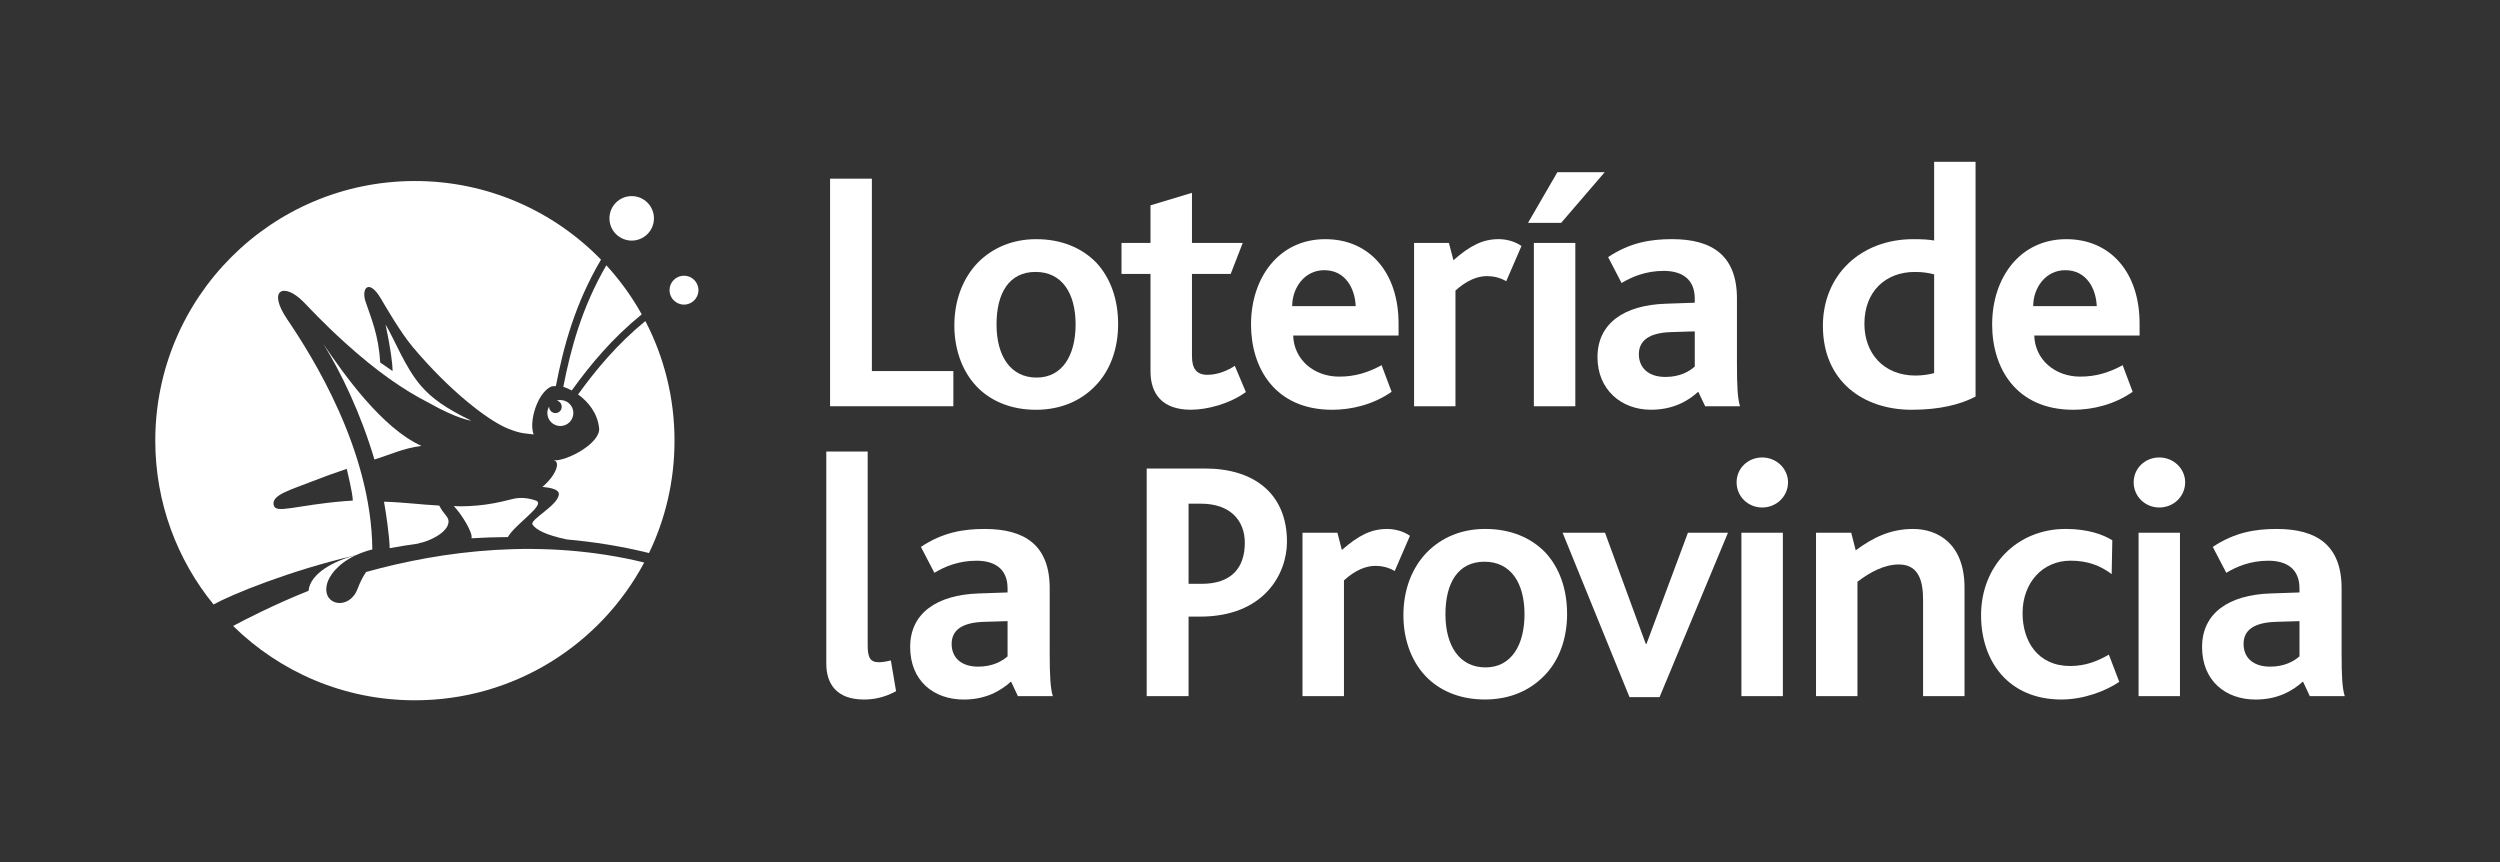 <?xml version="1.0" encoding="UTF-8"?><svg id="Layer_2" xmlns="http://www.w3.org/2000/svg" viewBox="0 0 1080 372.41"><rect x="0" y="0" width="1080" height="372.41" fill="#333333" stroke="none"/><defs><style>.cls-1{fill:none;}.cls-1,.cls-2{stroke-width:0px;}.cls-2{fill:#fff;}</style></defs><g id="Layer_1-2"><rect class="cls-1" width="1080" height="372.41"/><polygon class="cls-2" points="358.59 175.5 358.59 77.19 376.65 77.19 376.65 160.3 411.85 160.3 411.85 175.5 358.59 175.5"/><path class="cls-2" d="M464.66,140.17c0,13.26-5.67,22.94-16.86,22.94s-17.3-9.24-17.3-22.94,5.52-22.7,16.87-22.7,17.29,9.1,17.29,22.7M483.03,140c0-10.73-3.31-19.98-9.43-26.54-6.26-6.4-15.06-10.14-25.95-10.14-10.3,0-18.81,3.74-25.08,9.98-6.55,6.73-10.29,16.27-10.29,27.32s3.87,21.03,10.9,27.6c6.12,5.66,14.49,8.8,24.32,8.8,10.6,0,19.24-3.74,25.5-10.15,6.56-6.57,10.03-16.11,10.03-26.87Z"/><path class="cls-2" d="M514.49,177.01c-12.56,0-17.47-7.03-17.47-16.57v-42.09h-12.53v-13.41h12.53v-16.24l17.91-5.4v21.64h21.94l-5.22,13.41h-16.72v35.52c0,5.51,2.09,8.05,6.71,8.05s9.11-2.06,11.8-3.88l4.78,11.33c-7.32,5.23-16.88,7.63-23.73,7.63"/><path class="cls-2" d="M585.66,132.25h-27.44c0-7.76,5.21-15.53,13.87-15.53,9.12,0,13.27,7.9,13.57,15.53M604.18,144.94v-5.23c0-21.93-12.55-36.39-31.63-36.39-20.14,0-32.11,16.71-32.11,36.86,0,18.91,10.45,36.84,35.06,36.84,8.38,0,17.77-2.23,25.67-7.77l-4.32-11.48c-6.1,3.28-11.62,4.93-18.35,4.93-10.88,0-19.54-7.33-19.85-17.76h45.53Z"/><path class="cls-2" d="M650.69,121.49c-2.98-1.79-6.12-2.21-8.34-2.21-4.18,0-8.81,1.91-13.59,6.24v49.98h-17.88v-70.56h15.05l1.95,7.48c7.29-6.45,12.82-9.11,19.54-9.11,3.43,0,7.17,1.03,9.85,2.97l-6.58,15.21Z"/><path class="cls-2" d="M674.4,96.28h-14.3l12.69-21.9h20.45l-18.83,21.9ZM662.63,104.94h17.91v70.56h-17.91v-70.56Z"/><path class="cls-2" d="M732.13,158.36c-2.37,2.09-6.38,4.48-12.66,4.48-7.45,0-11.48-4.03-11.48-9.84s4.36-9.26,14.01-9.54l10.14-.31v15.22ZM751.7,175.5c-1.06-3.26-1.34-8.49-1.34-18.64v-27.9c0-18.49-10.6-25.65-28.03-25.65-9.4,0-18.23,1.5-27.62,7.76l5.81,11.19c4.5-2.7,10.47-5.24,18.21-5.24s13.4,3.45,13.4,11.94v1.81l-12.51.43c-18.05.6-29.51,8.49-29.51,23.12,0,13.88,10.15,22.68,23.09,22.68,9.41,0,15.83-3.59,20.44-7.77l2.99,6.26h15.06Z"/><path class="cls-2" d="M835.55,161.18c-2.09.61-5.23,1.06-8.05,1.06-13.73,0-22.08-9.55-22.08-22.38,0-13.87,9.07-22.38,21.77-22.38,3.88,0,5.96.46,8.36,1.04v42.67ZM853.44,171.33v-101.44h-17.89v34.01c-2.55-.45-5.37-.58-8.98-.58-22.8,0-39.08,15.52-39.08,37.45,0,23.84,17.33,36.25,38.35,36.25,12.09,0,20.88-2.23,27.6-5.69Z"/><path class="cls-2" d="M905.8,132.25h-27.46c0-7.76,5.23-15.53,13.88-15.53,9.11,0,13.28,7.9,13.58,15.53M924.3,144.94v-5.23c0-21.93-12.52-36.39-31.63-36.39-20.12,0-32.06,16.71-32.06,36.86,0,18.91,10.42,36.84,35.04,36.84,8.38,0,17.77-2.23,25.66-7.77l-4.32-11.48c-6.11,3.28-11.63,4.93-18.36,4.93-10.88,0-19.53-7.33-19.83-17.76h45.49Z"/><path class="cls-2" d="M373.22,302.19c-11.77,0-16.26-6.72-16.26-15.52v-91.6h17.88v83.7c0,5.23,1.07,7.31,4.78,7.31,1.2,0,2.71-.16,5.23-.77l2.25,13.28c-5.23,2.84-9.84,3.6-13.88,3.6"/><path class="cls-2" d="M435.27,283.55c-2.38,2.06-6.43,4.44-12.69,4.44-7.45,0-11.47-3.98-11.47-9.82s4.31-9.24,14.02-9.54l10.14-.3v15.23ZM454.82,300.72c-1.03-3.3-1.35-8.53-1.35-18.67v-27.89c0-18.51-10.61-25.65-28.06-25.65-9.38,0-18.19,1.5-27.58,7.75l5.83,11.19c4.45-2.68,10.42-5.22,18.18-5.22s13.43,3.4,13.43,11.94v1.77l-12.54.43c-18.04.62-29.54,8.54-29.54,23.13s10.14,22.7,23.14,22.7c9.38,0,15.81-3.6,20.44-7.78l2.96,6.31h15.09Z"/><path class="cls-2" d="M537.76,234.47c0,10.88-5.82,17.74-18.66,17.74h-5.64v-34.62h5.36c12.68,0,18.94,7.31,18.94,16.87M555.97,234.02c0-20.61-14.05-31.62-35.36-31.62h-25.24v98.33h18.09v-34.35h4.9c27.92,0,37.61-18.64,37.61-32.36Z"/><path class="cls-2" d="M602.51,246.67c-2.98-1.77-6.13-2.22-8.34-2.22-4.19,0-8.82,1.94-13.58,6.27v50h-17.91v-70.59h15.08l1.92,7.45c7.33-6.43,12.85-9.07,19.56-9.07,3.44,0,7.17,1.03,9.85,2.96l-6.57,15.2Z"/><path class="cls-2" d="M658.59,265.36c0,13.25-5.66,22.96-16.85,22.96s-17.31-9.25-17.31-22.96,5.54-22.7,16.86-22.7,17.3,9.1,17.3,22.7M676.98,265.19c0-10.74-3.29-19.97-9.42-26.55-6.27-6.44-15.07-10.14-25.96-10.14-10.3,0-18.79,3.7-25.06,9.99-6.58,6.72-10.27,16.24-10.27,27.3s3.86,21.02,10.86,27.56c6.12,5.69,14.48,8.83,24.33,8.83,10.58,0,19.24-3.74,25.52-10.14,6.56-6.56,10.01-16.11,10.01-26.86Z"/><polygon class="cls-2" points="716.93 301.15 703.94 301.15 675.04 230.13 693.36 230.13 710.98 278.17 711.28 278.17 729.19 230.13 746.49 230.13 716.93 301.15"/><path class="cls-2" d="M761.26,219.24c-6.12,0-11.05-4.78-11.05-10.87s4.94-10.75,11.05-10.75,11.17,4.77,11.17,10.75-4.92,10.87-11.17,10.87M752.29,230.13h17.91v70.59h-17.91v-70.59Z"/><path class="cls-2" d="M830.77,300.72v-41.48c0-7.31-1.36-15.39-10.46-15.39-6.25,0-12.38,3.27-17.89,7.47v49.4h-17.9v-70.59h15.2l1.95,7.61c7.61-5.66,15.22-9.23,24.77-9.23,10.73,0,22.23,6.39,22.23,25.35v46.86h-17.9Z"/><path class="cls-2" d="M890.58,302.19c-22.97,0-34.76-16.58-34.76-36.39,0-21.49,15.54-37.3,36.56-37.3,9.55,0,16.11,2.39,20.14,4.9l-.28,14.62c-4.93-3.72-10.45-5.81-17.77-5.81-12.09,0-20.72,9.55-20.72,22.69,0,12.05,6.53,22.81,20.56,22.81,6.73,0,11.8-2.1,16.72-4.91l4.49,11.76c-5.68,3.88-15.26,7.62-24.94,7.62"/><path class="cls-2" d="M932.81,219.24c-6.11,0-11.06-4.78-11.06-10.87s4.94-10.75,11.06-10.75,11.18,4.77,11.18,10.75-4.9,10.87-11.18,10.87M923.86,230.13h17.89v70.59h-17.89v-70.59Z"/><path class="cls-2" d="M993.38,283.55c-2.38,2.06-6.41,4.44-12.68,4.44-7.47,0-11.48-3.98-11.48-9.82s4.32-9.24,14.01-9.54l10.15-.3v15.23ZM1012.93,300.72c-1.07-3.3-1.36-8.53-1.36-18.67v-27.89c0-18.51-10.57-25.65-28.04-25.65-9.38,0-18.19,1.5-27.61,7.75l5.83,11.19c4.46-2.68,10.44-5.22,18.19-5.22s13.43,3.4,13.43,11.94v1.77l-12.54.43c-18.05.62-29.54,8.54-29.54,23.13s10.14,22.7,23.14,22.7c9.38,0,15.8-3.6,20.45-7.78l2.96,6.31h15.08Z"/><path class="cls-2" d="M158.15,247.11c-1.27,1.85-2.54,4.22-3.71,7.33-3.44,9.17-15.04,7.36-13.31-1.56.81-4.17,4.98-9.48,12.6-13.04-9.35,2.38-19.75,7.86-20.45,15.39-14.4,5.72-27.99,12.67-32.57,15.19,20.22,19.85,47.91,32.12,78.52,32.1,42.91.02,80.22-24.11,99.07-59.52-44.08-10.74-87.02-5.13-120.15,4.1Z"/><path class="cls-2" d="M160.85,237.35c-.42-43.04-25.91-83.35-36.78-99.43-8.73-12.89-1.46-15.99,6.89-7.65,2.66,2.67,8.26,8.9,18.42,18.08,13.5,12.2,24.87,20.03,35.83,25.66,12.7,7.16,18.4,7.72,18.4,7.72-11-5.34-17.13-9.63-21.95-15.28-6.8-8.02-11.27-19.95-15.1-26.25,2.09,9.91,2.99,16.36,3.03,20.09l-5.37-3.7c-.61-11.84-4.01-19.37-6.32-26.33-1.91-5.72,1.46-10.17,6.76-1.07,1.43,2.45,8.35,14.42,13.58,20.64,16.24,19.33,32.51,31.61,40.64,35.09,6.29,2.66,8.62,2.28,11.11,2.69.18.01.36.07.52.09-.28-.85-.49-1.78-.56-2.79-.45-6.08,3.09-15.92,8.45-18.03l1.73-.1c3.36-17.24,8.27-35.56,19.5-54.62-20.38-20.94-48.86-33.96-80.39-33.96-61.94,0-112.16,50.21-112.16,112.17,0,26.83,9.45,51.45,25.16,70.76,7.52-4.21,33.02-14.7,61.51-21.29,2.11-.98,4.47-1.84,7.12-2.49ZM152.4,216.26s-2.2.12-3.29.22c-21.79,1.77-30.11,5.71-30.9,1.64-.86-4.46,7.57-6.53,16.95-10.28,4.6-1.82,9.56-3.59,14.63-5.31,0,0,2.71,11.05,2.61,13.72Z"/><path class="cls-2" d="M180.86,234.8c.04-.08.14-.15.33-.18,4.11-.72,12.44-4.59,12.58-9.2.07-2.25-1.78-2.76-4.04-7.02-7.99-.4-15.07-1.41-23.84-1.66.89,4.98,2.3,14.4,2.46,20.07,3.97-.73,8.15-1.4,12.51-2.01Z"/><path class="cls-2" d="M139.67,148.56c7.61,12.18,16.27,30.24,22.08,49.94,6.58-1.98,12.26-4.83,20.32-5.88-17.03-7.65-33.45-30.83-42.4-44.06Z"/><path class="cls-2" d="M249.73,170.4c4.34,3.11,8.39,7.99,9.09,14.55.7,6.48-14.05,14.42-19.77,13.93,3.2.26,1.49,6.17-4.71,11.46,3.67.33,7.01,1.12,7.08,2.99.13,4.82-12.83,11.14-11.36,13.31,1.42,2.13,5.62,4.5,14.87,6.41,11.65,1.04,23.56,2.91,35.44,5.87,7.07-14.68,11.02-31.16,11.02-48.54,0-18.64-4.55-36.22-12.59-51.69-12.18,10-21.27,20.9-29.07,31.71Z"/><path class="cls-2" d="M247,168.67c8.07-11.21,17.49-22.52,30.23-32.88-4.27-7.66-9.41-14.76-15.29-21.18-10.6,18.28-15.33,35.89-18.59,52.5,1.14.38,2.37.87,3.65,1.56Z"/><path class="cls-2" d="M203.62,232.54c5.13-.31,10.41-.5,15.8-.53,2.96-5.51,16.73-14.1,12.08-15.76-3.39-1.2-6.79-1.45-9.81-.74-3.04.71-6.32,1.69-11.99,2.48-4.24.58-9.9.92-13.66.64,3.76,3.9,8.36,11.89,7.64,13.82-.01.03-.04.06-.06.09Z"/><path class="cls-2" d="M236.45,178.42c0,3.11,2.53,5.62,5.61,5.62s5.63-2.51,5.63-5.62-2.51-5.61-5.63-5.61c-.54,0-1.05.1-1.54.24,1.23.26,2.15,1.35,2.15,2.68,0,1.49-1.21,2.72-2.71,2.72s-2.74-1.23-2.74-2.72c0-.04,0-.08.01-.12-.48.83-.78,1.77-.78,2.8Z"/><path class="cls-2" d="M266.53,101.52c.81.71,1.73,1.3,2.74,1.71,1.12.45,2.33.71,3.61.71,5.32,0,9.62-4.29,9.62-9.61s-4.3-9.61-9.62-9.61-9.6,4.31-9.6,9.61c0,2.87,1.26,5.44,3.24,7.2Z"/><path class="cls-2" d="M295.48,119.1c-3.45,0-6.24,2.79-6.24,6.25,0,.54.08,1.06.2,1.55.28,1.08.83,2.04,1.59,2.82,1.13,1.15,2.71,1.87,4.46,1.87,3.45,0,6.24-2.8,6.24-6.24s-2.79-6.25-6.24-6.25Z"/></g></svg>